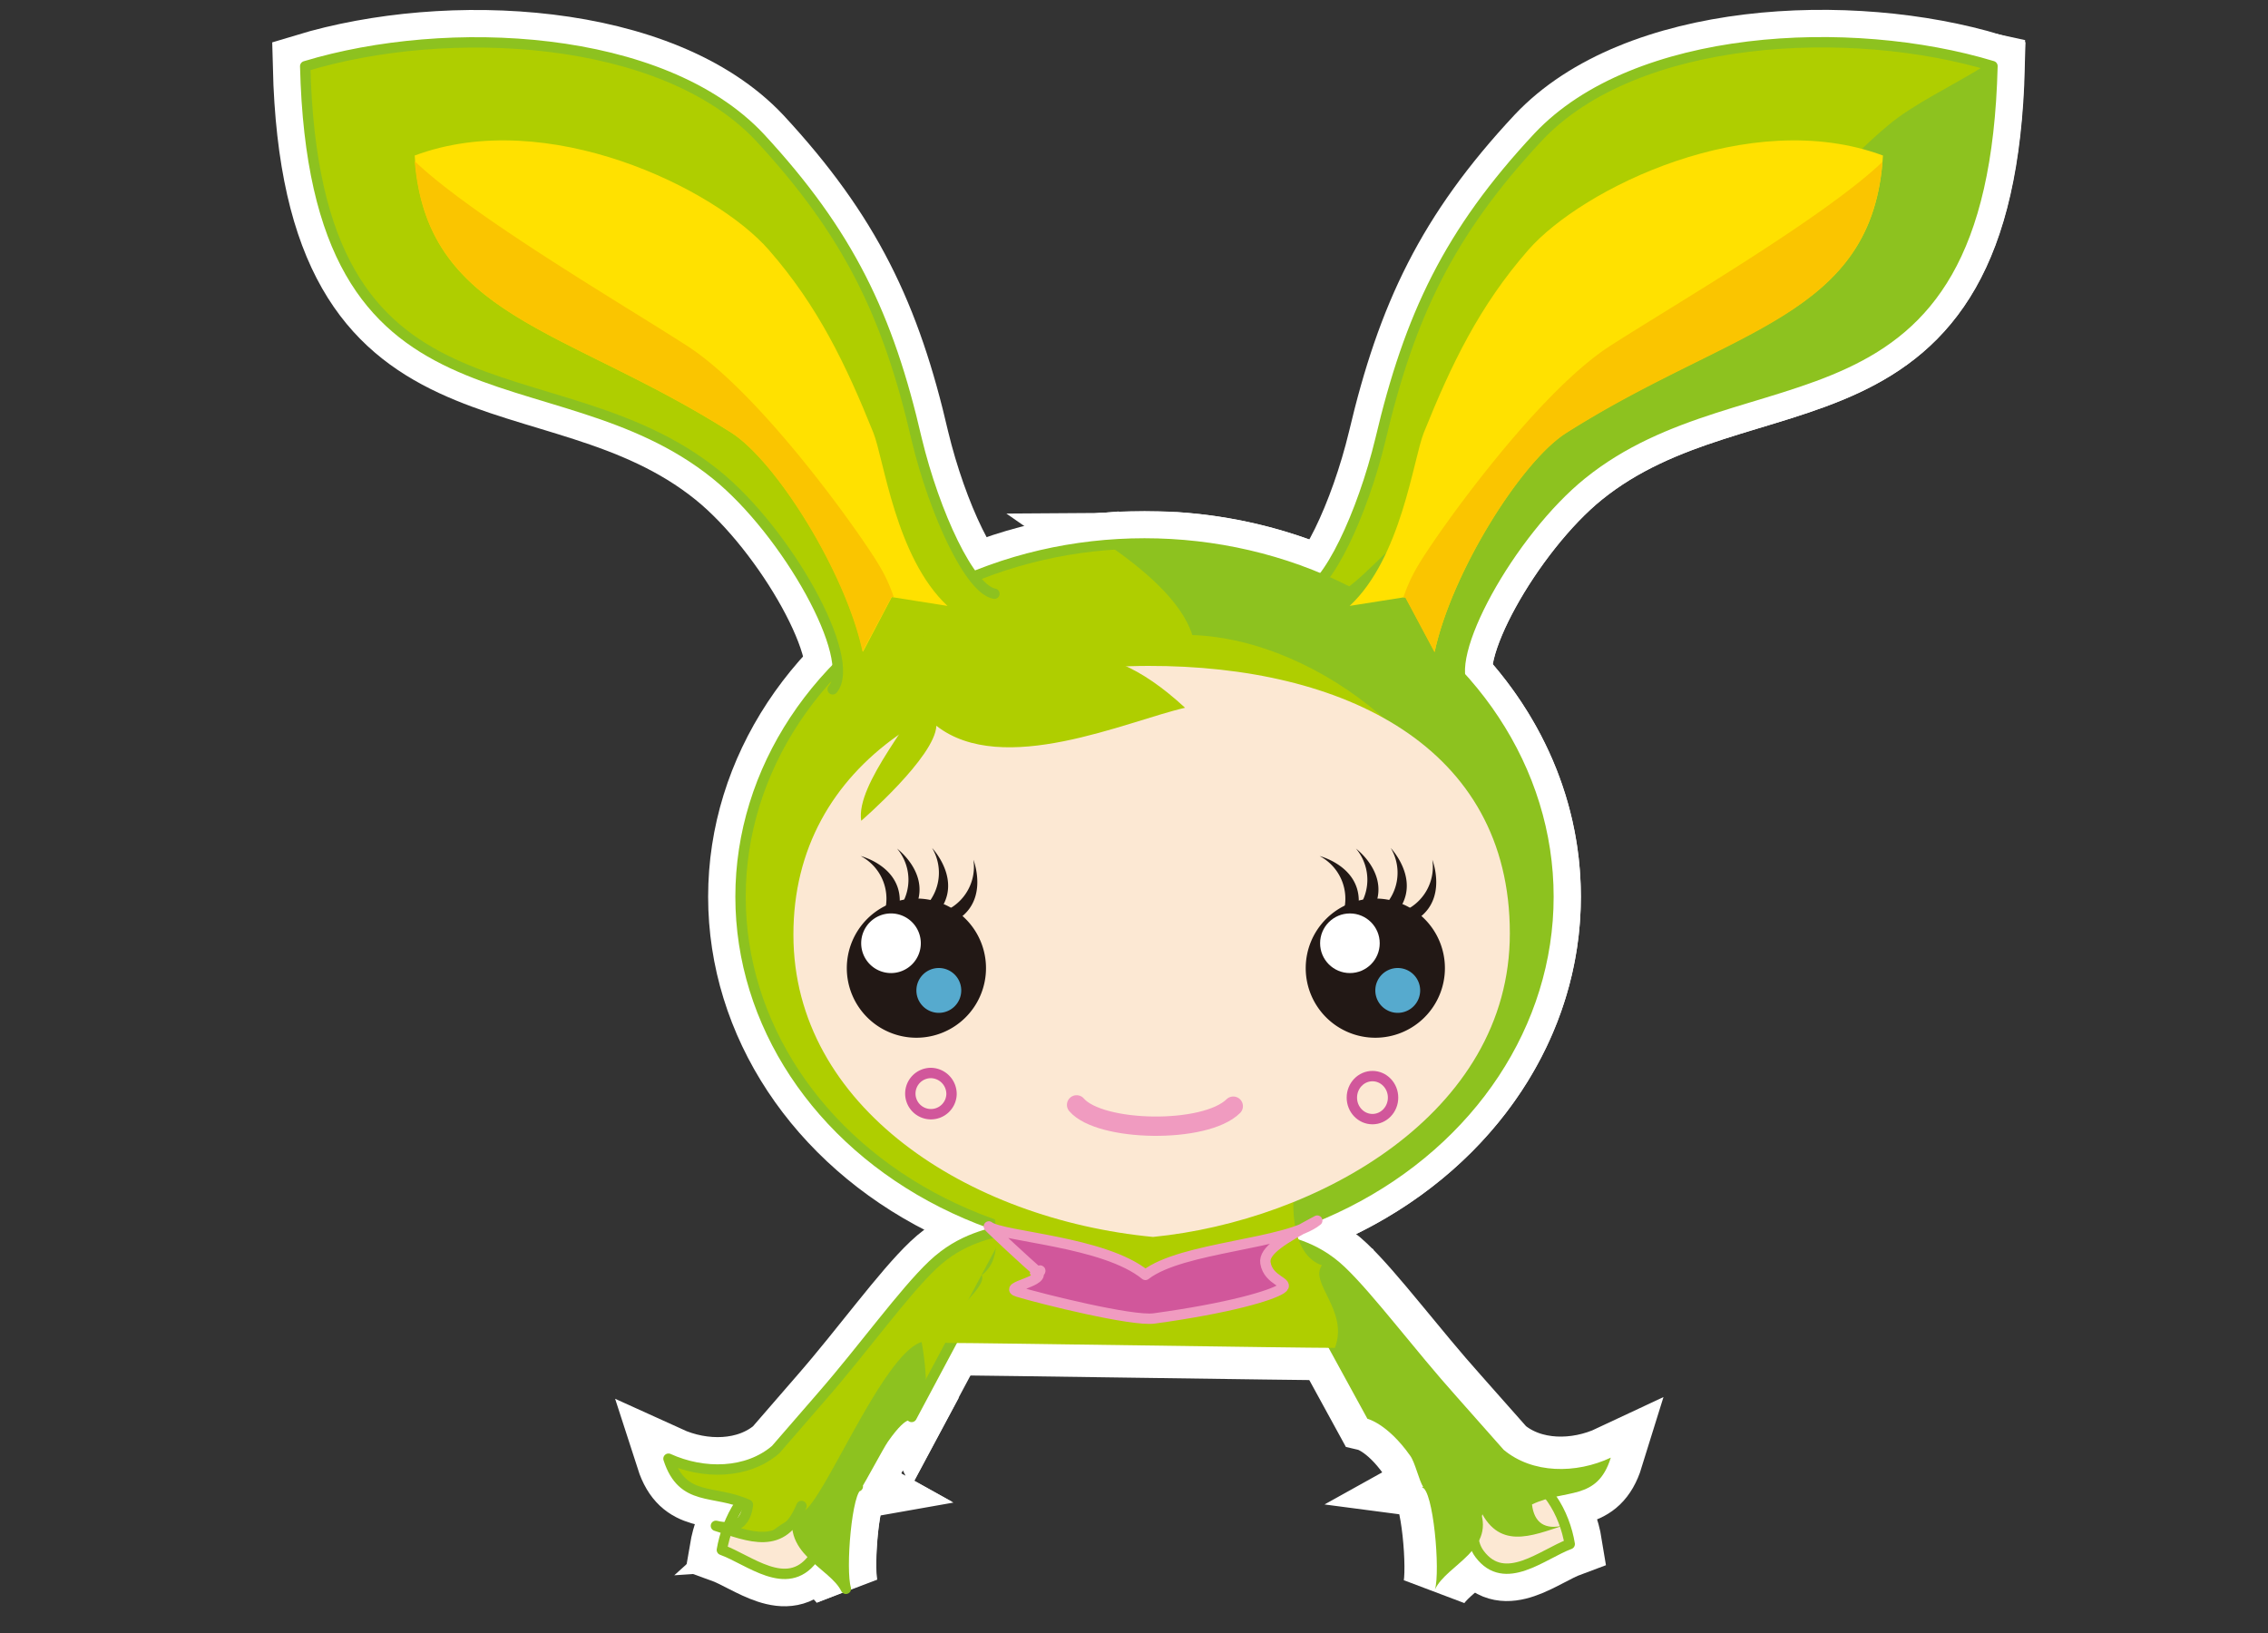 <svg id="レイヤー_1" data-name="レイヤー 1" xmlns="http://www.w3.org/2000/svg" viewBox="0 0 175 126"><rect x="0" y="0" width="175" height="126" fill="#333333" stroke="none"/><defs><style>.cls-1,.cls-10,.cls-9{fill:none;}.cls-1{stroke:#fff;stroke-width:5px;}.cls-2,.cls-7{fill:#fce8d3;}.cls-2,.cls-3{stroke:#8dc21f;}.cls-10,.cls-11,.cls-2,.cls-3,.cls-9{stroke-linecap:round;stroke-linejoin:round;}.cls-10,.cls-11,.cls-2,.cls-3{stroke-width:0.8px;}.cls-3,.cls-5{fill:#afce00;}.cls-4{fill:#8dc21f;}.cls-6{fill:#ffe100;}.cls-8{fill:#f2c399;fill-rule:evenodd;}.cls-11,.cls-9{stroke:#f09bc0;}.cls-9{stroke-width:1.49px;}.cls-10{stroke:#d1579b;}.cls-11{fill:#d1579b;}.cls-12{fill:#fac500;}.cls-13{fill:#221815;}.cls-14{fill:#56aace;}.cls-15{fill:#fff;}</style></defs><title>obj_recommendMido のコピー</title><path class="cls-1" d="M60.09,114c-2.57.34-4,3.29-4.39,5.59,2.11.76,5,3.31,7,.7,1.52-2.08-.82-5.84-3.31-6.3"/><path class="cls-1" d="M70.34,109.33l7.8-14.61c-1.71.46-3.95.78-6.17,2.88s-5.36,6.47-8.53,10.11l-3.59,4.14c-2.2,1.89-5.57,1.93-8.27.7,1.09,3.38,3.51,2.34,6.13,3.55-.15,1.41-1,2-2.47,1.63,2.54.8,5.17,2,6.6-1.53h0c-1.48,3.37,2.5,4.44,3.43,6.39-.45-1.42.06-7.74.92-7.9l-.09-.05c.3-.42,1.71-3.09,2.07-3.61C69.92,108.51,70.34,109.33,70.34,109.33Z"/><path class="cls-1" d="M71.11,103.55c-2.9.89-7.28,11.63-9,13a4.05,4.05,0,0,1-.46.33c-.67,2.8,2.7,3.86,3.61,5.62l0,0c-.4-1.58.09-7.65.94-7.8l-.09-.05c.3-.42,1.71-3.09,2.07-3.61,1.74-2.53,2.17-1.71,2.17-1.71l1.11-2.07A20.34,20.34,0,0,0,71.11,103.55Z"/><path class="cls-1" d="M59.08,118.56A2.83,2.83,0,0,0,61.42,117,9.73,9.73,0,0,0,59.08,118.56Z"/><path class="cls-1" d="M100.52,45.81c1.88-.32,4.61-6.15,6-11.92,2.24-9.51,5.28-15.94,12.16-23.31,7.51-8,24.11-8.8,35.06-5.48-.73,29.42-19,21.25-31.7,31.51-5.46,4.41-10.95,14.19-9,16.57"/><path class="cls-1" d="M153.71,5.1,153.25,5c-2.61,1.64-5.58,3-7.55,4.66-3,2.5-5.48,5.58-8.52,8.06-1.7,1.39-3.46,3.34-5.25,4.52s-3.61,1.48-5.33,2.83c-6.33,5-11.71,11.26-18,16.14-2.55,2-4.12,4.4-6.87,5.37L113,53.19c-1.91-2.38,3.57-12.16,9-16.57C134.72,26.36,153,34.53,153.71,5.1Z"/><ellipse class="cls-1" cx="88.31" cy="69.19" rx="31.17" ry="27.26"/><path class="cls-1" d="M85.38,96.32q1.44.12,2.93.12c17.22,0,31.17-12.2,31.17-27.26,0-14.34-12.67-26.09-28.74-27.17-1.72,0-3.44.06-5.17.07C88.09,43.83,91.16,46.32,92,49c9.86.33,21.26,9.44,22.22,19.7.57,6.16-3.84,12.87-7.41,17.64C102.1,92.62,93.23,95.26,85.38,96.32Z"/><polygon class="cls-1" points="84.79 42.1 85.04 42.1 85.03 42.1 84.85 42.1 84.79 42.1"/><polygon class="cls-1" points="85.02 42.08 85.03 42.1 85.57 42.09 85.51 42.04 85.02 42.08"/><path class="cls-1" d="M116.68,113.6c2.58.32,4.07,3.25,4.44,5.54-2.1.78-5,3.36-6.95.77-1.55-2.06.75-5.85,3.24-6.34"/><path class="cls-1" d="M105.51,109.47,97.56,94.94c1.72.44,4,.73,6.2,2.82s5.42,6.42,8.63,10l3.63,4.1c2.22,1.86,5.59,1.87,8.27.61-1.05,3.39-3.48,2.37-6.08,3.61.16,1.41,1,2,2.48,1.61-2.53.82-5.15,2-6.61-1.47h0c1.52,3.36-2.46,4.47-3.36,6.43.43-1.43-.13-7.75-1-7.89l.09-.05c-.3-.41-.62-1.88-1-2.39C107.06,109.84,105.51,109.47,105.51,109.47Z"/><path class="cls-1" d="M76.44,92c.26,2,1.15,5-.69,6.39.64,1.24-5.63,5.23-2.46,5.23,2.71,0,26.71.38,29.71.38,1.1-2.87-2-5-1-6.37-2.14-.76-2.36-3.84-2.14-6.11C96.09,91.43,80.16,91.62,76.44,92Z"/><path class="cls-1" d="M76.73,45.81c-1.88-.32-4.61-6.15-6-11.92C68.54,24.38,65.49,18,58.62,10.59c-7.52-8-24.12-8.8-35.07-5.48.72,29.42,19,21.25,31.7,31.51,5.46,4.41,10.95,14.19,9,16.57"/><path class="cls-1" d="M68.81,46.07l4.3.68c-4-3.72-4.91-11.34-5.72-13.36-2.12-5.27-4.28-9.78-8.07-14.11C55.19,14.55,42.23,8.18,32,12c.72,12.51,11.6,13.21,24.45,21.39,3.47,2.21,8.84,10.79,10.14,16.9Z"/><path class="cls-1" d="M61.22,72.13c0,13.29,13.49,21.95,27.75,23.31C101.57,94.19,116.52,86,116.5,72c0-14.39-12.78-20.65-27.91-20.62S61.2,58.83,61.22,72.13Z"/><path class="cls-1" d="M105.89,86.37l0,0S105.89,86.37,105.89,86.37Z"/><path class="cls-1" d="M95.16,85.35c-2.18,2.15-10.28,2-12.09-.1"/><path class="cls-1" d="M72.25,56c5.11,4,14.67-.35,19.19-1.39-7-6.46-11.06-4-19.43-2.28-1.31,3-6,8.14-5.56,11C66.45,63.34,72.16,58.39,72.25,56Z"/><path class="cls-1" d="M73.42,84.45a1.59,1.59,0,1,1-1.58-1.66A1.62,1.62,0,0,1,73.42,84.45Z"/><ellipse class="cls-1" cx="105.9" cy="84.69" rx="1.59" ry="1.66"/><path class="cls-1" d="M80,98.07c-.46.12.26.09.27,0s-.07,0-.27,0c.92.8-2.75,1.22-1.46,1.6,1.85.56,8.82,2.29,10.51,2.06,5.83-.8,9.07-1.78,9.82-2.29s-1-.56-1.23-2c-.14-.94,1.35-1.85,4-3.26-2.28,1.85-10.44,2-13.26,4.19-3.18-2.6-11.09-2.94-12.08-3.74C76.23,94.64,79.5,97.65,80,98.07Z"/><path class="cls-1" d="M67.84,43.63c-1.43-2.43-9.2-13.39-14.91-17C48,23.45,36.49,16.73,32,12.44c1,12.08,11.71,12.87,24.41,20.94,3.47,2.21,8.84,10.79,10.14,16.9l2.25-4.22.16,0A12.15,12.15,0,0,0,67.84,43.63Z"/><path class="cls-1" d="M108.44,46.07l-4.3.68c4-3.72,4.91-11.34,5.72-13.36,2.12-5.27,4.28-9.78,8.07-14.11C122.07,14.55,135,8.18,145.29,12c-.72,12.51-11.6,13.21-24.45,21.39-3.47,2.21-8.84,10.79-10.14,16.9Z"/><path class="cls-1" d="M109.42,43.63c1.43-2.43,9.2-13.39,14.91-17,4.9-3.14,16.44-9.86,20.92-14.14-1,12.08-11.71,12.87-24.42,20.94-3.47,2.21-8.84,10.79-10.14,16.9l-2.25-4.22-.16,0A12.67,12.67,0,0,1,109.42,43.63Z"/><path class="cls-1" d="M111.49,74.7a5.37,5.37,0,1,1-5.37-5.37A5.37,5.37,0,0,1,111.49,74.7Z"/><path class="cls-1" d="M109.58,76.41a1.73,1.73,0,1,1-1.73-1.72A1.73,1.73,0,0,1,109.58,76.41Z"/><path class="cls-1" d="M107.81,70.47a3.72,3.72,0,0,0,2.71-4.13s1.51,3.82-2.23,5.09Z"/><path class="cls-1" d="M106.39,70.29a3.73,3.73,0,0,0,.92-4.86s2.86,3-.11,5.56Z"/><path class="cls-1" d="M104.51,70.42a3.73,3.73,0,0,0,.12-4.94s3.3,2.45.79,5.5Z"/><path class="cls-1" d="M103.56,70.68a3.72,3.72,0,0,0-1.74-4.63s4,1,2.8,4.81Z"/><circle class="cls-1" cx="104.16" cy="72.78" r="2.3"/><path class="cls-1" d="M76.08,74.7a5.37,5.37,0,1,1-5.37-5.37A5.37,5.37,0,0,1,76.08,74.7Z"/><path class="cls-1" d="M74.17,76.41a1.73,1.73,0,1,1-1.73-1.72A1.73,1.73,0,0,1,74.17,76.41Z"/><path class="cls-1" d="M72.4,70.47a3.72,3.72,0,0,0,2.71-4.13s1.51,3.82-2.23,5.09Z"/><path class="cls-1" d="M71,70.29a3.73,3.73,0,0,0,.92-4.86s2.86,3-.11,5.56Z"/><path class="cls-1" d="M69.1,70.42a3.73,3.73,0,0,0,.12-4.94s3.3,2.45.79,5.5Z"/><path class="cls-1" d="M68.15,70.68a3.72,3.72,0,0,0-1.74-4.63s4,1,2.79,4.81Z"/><path class="cls-1" d="M71.05,72.78a2.3,2.3,0,1,1-2.3-2.3A2.3,2.3,0,0,1,71.05,72.78Z"/><path class="cls-2" d="M60.09,114c-2.57.34-4,3.29-4.39,5.59,2.11.76,5,3.31,7,.7,1.52-2.08-.82-5.84-3.31-6.3"/><path class="cls-3" d="M70.34,109.33l7.8-14.61c-1.71.46-3.95.78-6.17,2.88s-5.36,6.47-8.53,10.11l-3.59,4.14c-2.2,1.89-5.57,1.93-8.27.7,1.09,3.38,3.51,2.34,6.13,3.55-.15,1.41-1,2-2.47,1.63,2.54.8,5.17,2,6.6-1.53h0c-1.48,3.37,2.5,4.44,3.43,6.39-.45-1.42.06-7.74.92-7.9l-.09-.05c.3-.42,1.71-3.09,2.07-3.61C69.92,108.51,70.34,109.33,70.34,109.33Z"/><path class="cls-4" d="M71.11,103.55c-2.9.89-7.28,11.63-9,13a4.05,4.05,0,0,1-.46.33c-.67,2.8,2.7,3.86,3.61,5.62l0,0c-.4-1.58.09-7.65.94-7.8l-.09-.05c.3-.42,1.71-3.09,2.07-3.61,1.74-2.53,2.17-1.71,2.17-1.71l1.11-2.07A20.34,20.34,0,0,0,71.11,103.55Z"/><path class="cls-4" d="M59.08,118.56A2.83,2.83,0,0,0,61.42,117,9.73,9.73,0,0,0,59.08,118.56Z"/><path class="cls-3" d="M100.52,45.81c1.88-.32,4.61-6.15,6-11.92,2.24-9.51,5.28-15.94,12.16-23.31,7.51-8,24.11-8.8,35.06-5.48-.73,29.42-19,21.25-31.7,31.51-5.46,4.41-10.95,14.19-9,16.57"/><path class="cls-4" d="M153.71,5.1,153.25,5c-2.61,1.64-5.58,3-7.55,4.66-3,2.5-5.48,5.58-8.52,8.06-1.7,1.39-3.46,3.34-5.25,4.52s-3.61,1.48-5.33,2.83c-6.33,5-11.71,11.26-18,16.14-2.55,2-4.12,4.4-6.87,5.37L113,53.19c-1.91-2.38,3.57-12.16,9-16.57C134.72,26.36,153,34.53,153.71,5.1Z"/><ellipse class="cls-3" cx="88.31" cy="69.19" rx="31.17" ry="27.26"/><path class="cls-4" d="M85.38,96.32q1.44.12,2.93.12c17.22,0,31.17-12.2,31.17-27.26,0-14.34-12.67-26.09-28.74-27.17-1.72,0-3.44.06-5.17.07C88.09,43.83,91.16,46.32,92,49c9.86.33,21.26,9.44,22.22,19.7.57,6.16-3.84,12.87-7.41,17.64C102.1,92.62,93.23,95.26,85.38,96.32Z"/><polygon class="cls-4" points="84.79 42.1 85.04 42.1 85.03 42.1 84.85 42.1 84.79 42.1"/><polygon class="cls-4" points="85.02 42.08 85.03 42.1 85.57 42.09 85.51 42.04 85.02 42.08"/><path class="cls-2" d="M116.68,113.6c2.58.32,4.07,3.25,4.44,5.54-2.1.78-5,3.36-6.95.77-1.55-2.06.75-5.85,3.24-6.34"/><path class="cls-4" d="M105.51,109.47,97.56,94.94c1.72.44,4,.73,6.2,2.82s5.42,6.42,8.63,10l3.63,4.1c2.22,1.86,5.59,1.87,8.27.61-1.05,3.39-3.48,2.37-6.08,3.61.16,1.41,1,2,2.48,1.61-2.53.82-5.15,2-6.61-1.47h0c1.52,3.36-2.46,4.47-3.36,6.43.43-1.43-.13-7.75-1-7.89l.09-.05c-.3-.41-.62-1.88-1-2.39C107.06,109.84,105.51,109.47,105.51,109.47Z"/><path class="cls-5" d="M76.44,92c.26,2,1.15,5-.69,6.39.64,1.24-5.63,5.23-2.46,5.23,2.71,0,26.71.38,29.71.38,1.1-2.87-2-5-1-6.37-2.14-.76-2.36-3.84-2.14-6.11C96.09,91.43,80.16,91.62,76.44,92Z"/><path class="cls-3" d="M76.73,45.81c-1.88-.32-4.61-6.15-6-11.92C68.54,24.38,65.49,18,58.62,10.59c-7.52-8-24.12-8.8-35.07-5.48.72,29.42,19,21.25,31.7,31.51,5.46,4.41,10.95,14.19,9,16.57"/><path class="cls-6" d="M68.81,46.07l4.3.68c-4-3.72-4.91-11.34-5.72-13.36-2.12-5.27-4.28-9.78-8.07-14.11C55.19,14.55,42.23,8.18,32,12c.72,12.51,11.6,13.21,24.45,21.39,3.47,2.21,8.84,10.79,10.14,16.9Z"/><path class="cls-7" d="M61.22,72.13c0,13.29,13.49,21.95,27.75,23.31C101.57,94.19,116.52,86,116.5,72c0-14.39-12.78-20.65-27.91-20.62S61.2,58.83,61.22,72.13Z"/><path class="cls-8" d="M105.89,86.37l0,0S105.89,86.37,105.89,86.37Z"/><path class="cls-9" d="M95.16,85.35c-2.18,2.15-10.28,2-12.09-.1"/><path class="cls-5" d="M72.25,56c5.11,4,14.67-.35,19.19-1.39-7-6.46-11.06-4-19.43-2.28-1.31,3-6,8.14-5.56,11C66.45,63.34,72.16,58.39,72.25,56Z"/><path class="cls-10" d="M73.42,84.45a1.59,1.59,0,1,1-1.58-1.66A1.62,1.62,0,0,1,73.42,84.45Z"/><ellipse class="cls-10" cx="105.9" cy="84.69" rx="1.59" ry="1.66"/><path class="cls-11" d="M80,98.07c-.46.12.26.09.27,0s-.07,0-.27,0c.92.8-2.75,1.22-1.46,1.6,1.85.56,8.82,2.29,10.51,2.06,5.83-.8,9.07-1.78,9.82-2.29s-1-.56-1.23-2c-.14-.94,1.35-1.85,4-3.26-2.28,1.85-10.44,2-13.26,4.19-3.18-2.6-11.09-2.94-12.08-3.74C76.23,94.64,79.5,97.65,80,98.07Z"/><path class="cls-12" d="M67.84,43.63c-1.43-2.43-9.2-13.39-14.91-17C48,23.45,36.49,16.73,32,12.44c1,12.08,11.71,12.87,24.41,20.94,3.47,2.21,8.84,10.79,10.14,16.9l2.25-4.22.16,0A12.15,12.15,0,0,0,67.84,43.63Z"/><path class="cls-6" d="M108.44,46.07l-4.3.68c4-3.72,4.91-11.34,5.72-13.36,2.12-5.27,4.28-9.78,8.07-14.11C122.07,14.55,135,8.18,145.29,12c-.72,12.51-11.6,13.21-24.45,21.39-3.47,2.21-8.84,10.79-10.14,16.9Z"/><path class="cls-12" d="M109.42,43.63c1.43-2.43,9.2-13.39,14.91-17,4.9-3.14,16.44-9.86,20.92-14.14-1,12.08-11.71,12.87-24.42,20.94-3.47,2.21-8.84,10.79-10.14,16.9l-2.25-4.22-.16,0A12.67,12.67,0,0,1,109.42,43.63Z"/><path class="cls-13" d="M111.49,74.7a5.37,5.37,0,1,1-5.37-5.37A5.37,5.37,0,0,1,111.49,74.7Z"/><path class="cls-14" d="M109.58,76.41a1.73,1.73,0,1,1-1.73-1.72A1.73,1.73,0,0,1,109.58,76.41Z"/><path class="cls-13" d="M107.81,70.47a3.72,3.72,0,0,0,2.71-4.13s1.51,3.82-2.23,5.09Z"/><path class="cls-13" d="M106.39,70.29a3.73,3.73,0,0,0,.92-4.86s2.86,3-.11,5.56Z"/><path class="cls-13" d="M104.51,70.42a3.73,3.73,0,0,0,.12-4.94s3.3,2.45.79,5.5Z"/><path class="cls-13" d="M103.56,70.68a3.72,3.72,0,0,0-1.74-4.63s4,1,2.8,4.81Z"/><circle class="cls-15" cx="104.16" cy="72.78" r="2.3"/><path class="cls-13" d="M76.08,74.7a5.37,5.37,0,1,1-5.37-5.37A5.37,5.37,0,0,1,76.08,74.7Z"/><path class="cls-14" d="M74.17,76.41a1.73,1.73,0,1,1-1.73-1.72A1.73,1.73,0,0,1,74.17,76.41Z"/><path class="cls-13" d="M72.4,70.47a3.72,3.72,0,0,0,2.71-4.13s1.51,3.82-2.23,5.09Z"/><path class="cls-13" d="M71,70.29a3.73,3.73,0,0,0,.92-4.86s2.86,3-.11,5.56Z"/><path class="cls-13" d="M69.1,70.42a3.73,3.73,0,0,0,.12-4.94s3.3,2.45.79,5.5Z"/><path class="cls-13" d="M68.15,70.68a3.72,3.72,0,0,0-1.74-4.63s4,1,2.79,4.81Z"/><path class="cls-15" d="M71.05,72.78a2.3,2.3,0,1,1-2.3-2.3A2.3,2.3,0,0,1,71.05,72.78Z"/></svg>